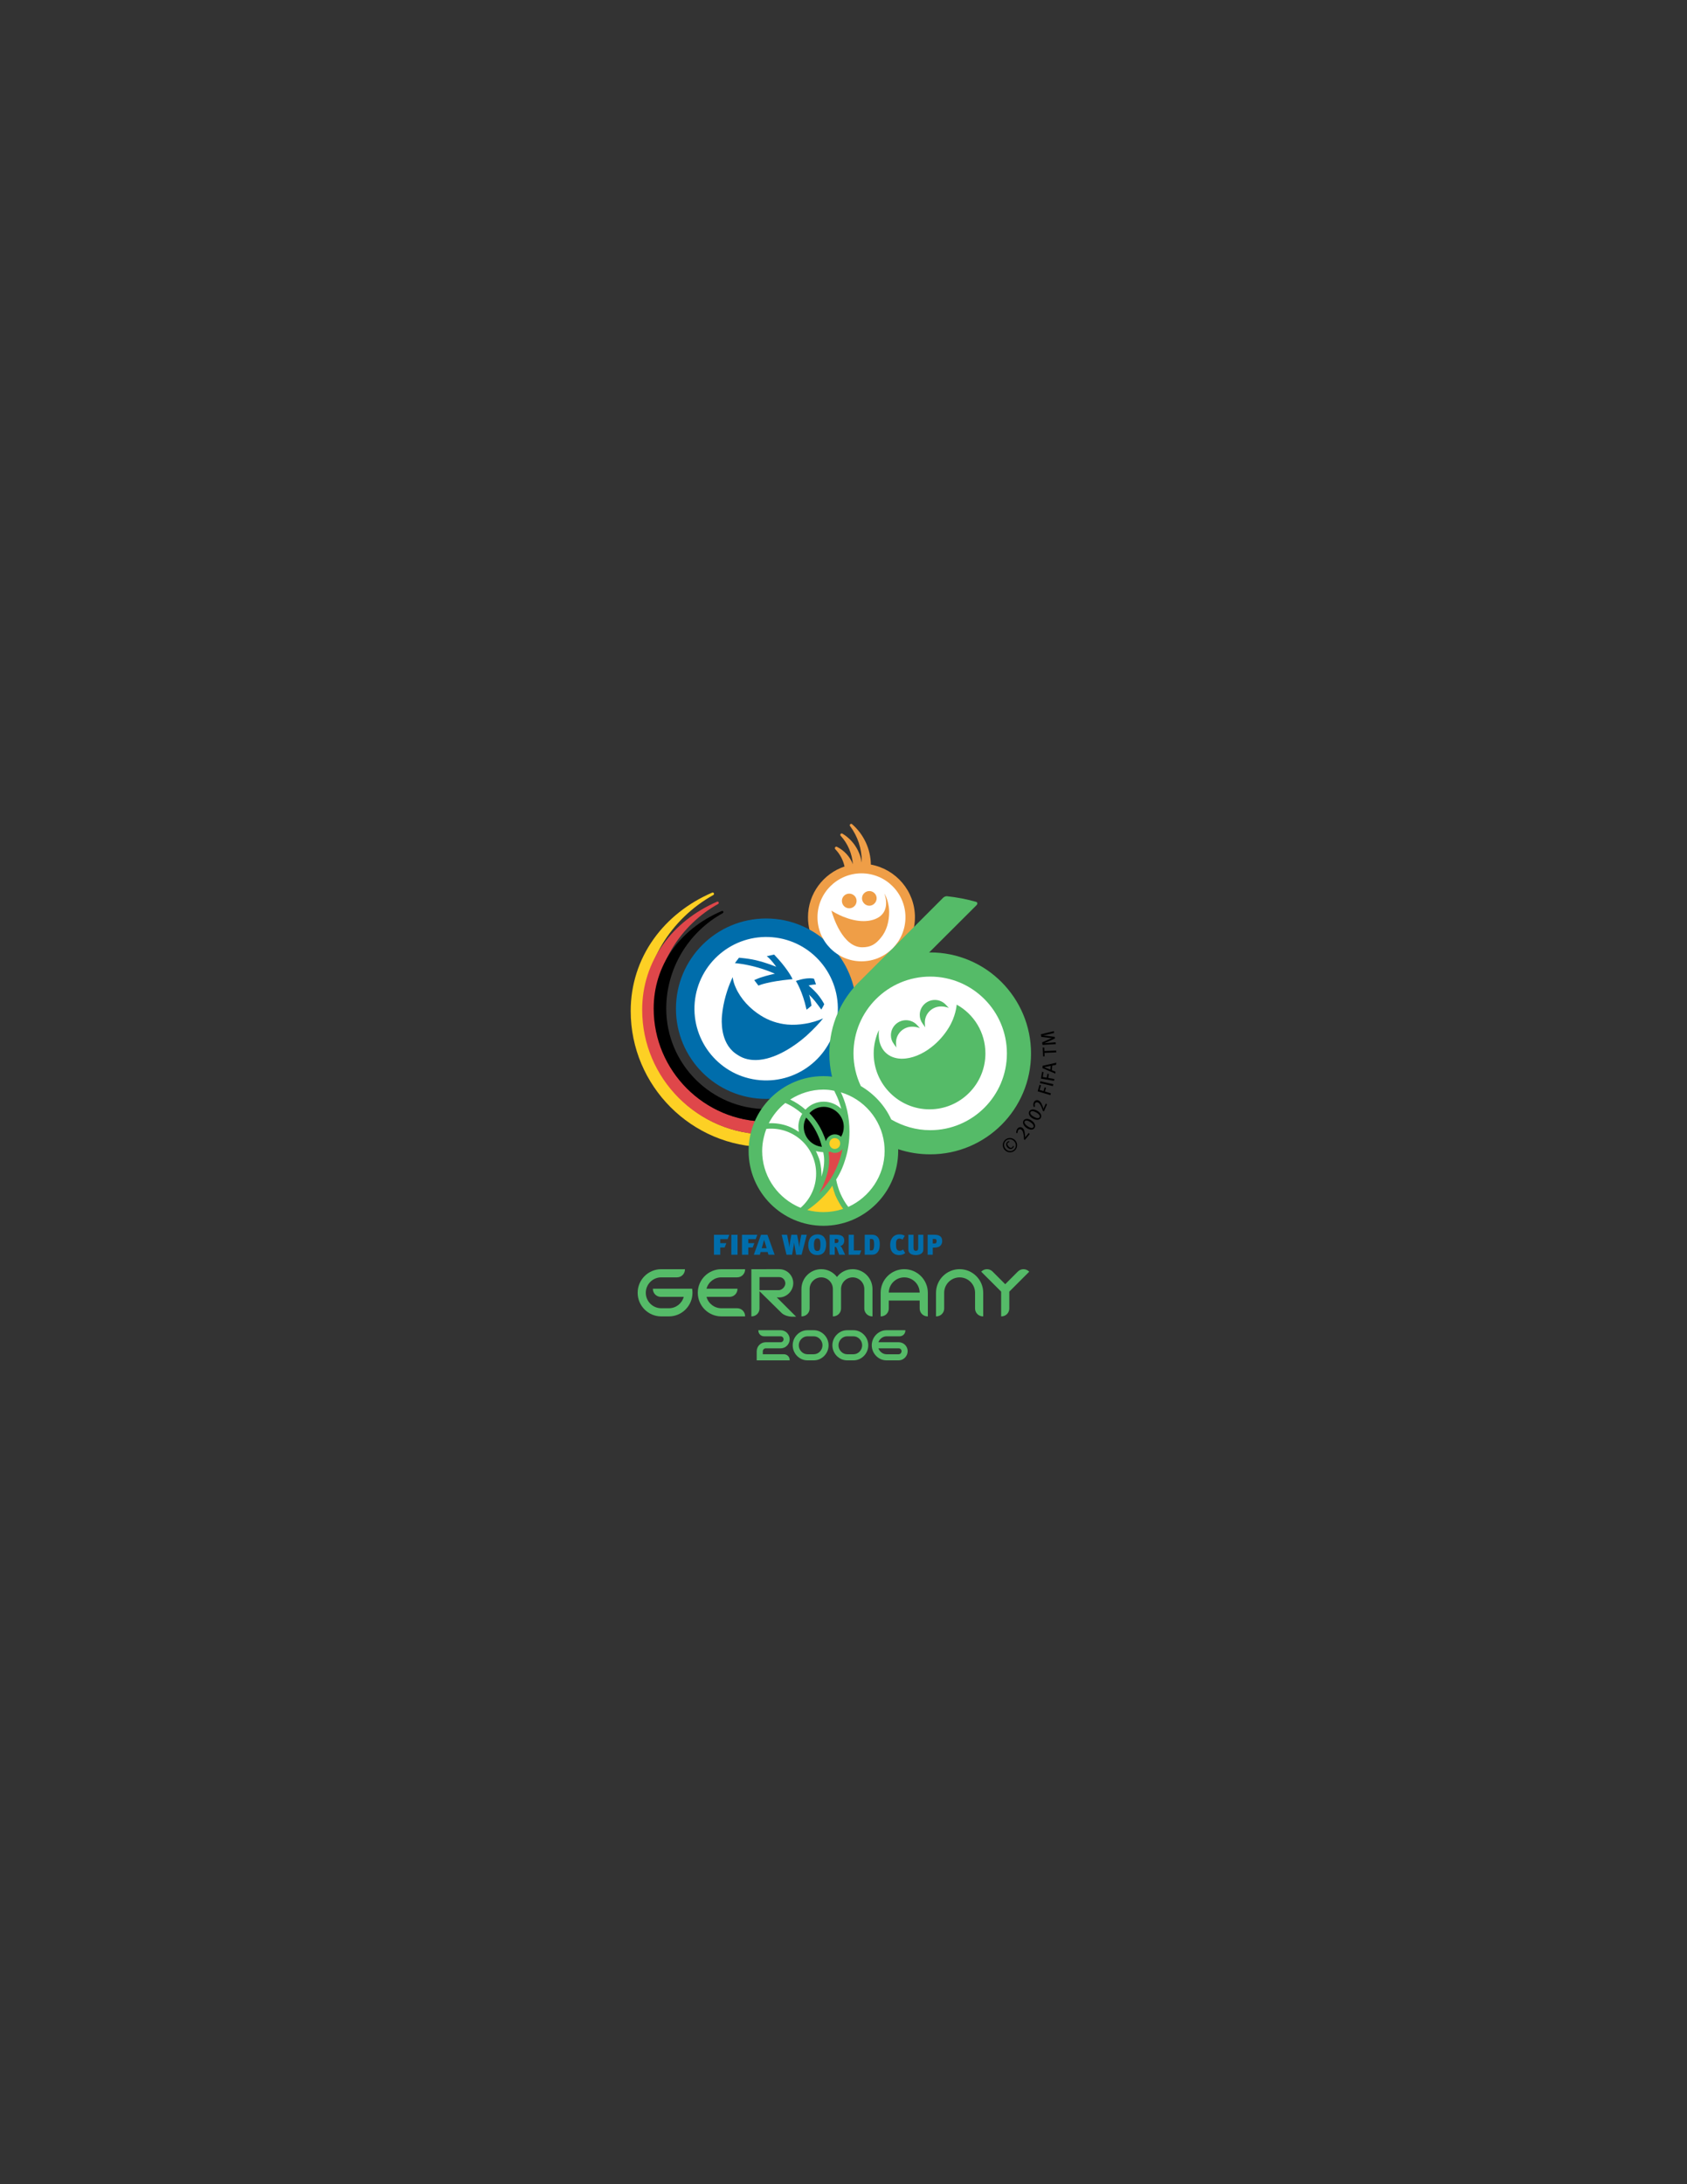 <?xml version="1.0" encoding="utf-8"?>
<!-- Generator: Adobe Illustrator 15.1.0, SVG Export Plug-In . SVG Version: 6.00 Build 0)  -->
<!DOCTYPE svg PUBLIC "-//W3C//DTD SVG 1.1//EN" "http://www.w3.org/Graphics/SVG/1.1/DTD/svg11.dtd">
<svg version="1.1" id="Layer_1" xmlns="http://www.w3.org/2000/svg" xmlns:xlink="http://www.w3.org/1999/xlink" x="0px" y="0px"
	 width="612px" height="792px" viewBox="0 0 612 792" enable-background="new 0 0 612 792" xml:space="preserve">
<rect x="0" y="0" width="612" height="792" fill="#333333" stroke="none"/>
<g>
	<path fill="#FFFFFF" d="M329.747,332.59c0-9.489-7.7-17.194-17.225-17.194c-9.529,0-17.233,7.705-17.233,17.194
		c0,9.567,7.704,17.272,17.233,17.272C322.047,349.862,329.747,342.157,329.747,332.59L329.747,332.59z"/>
	<path fill="#EF9E47" d="M322.592,360.635h-20.304v-11.524c-5.515-3.458-9.171-9.563-9.171-16.521
		c0-8.542,5.564-15.799,13.258-18.398c-0.51-2.34-1.657-4.5-3.341-6.254c-0.029-0.024-0.161-0.179-0.161-0.4
		c0-0.308,0.235-0.534,0.514-0.534c0.123,0,0.224,0.047,0.224,0.047c2.653,1.33,4.766,3.602,5.796,6.334
		c-0.282-3.785-1.829-7.5-4.42-10.306c-0.026-0.027-0.152-0.155-0.152-0.371c0-0.275,0.229-0.498,0.511-0.498
		c0.098,0,0.241,0.05,0.241,0.05l0.009,0.019c3.806,2.251,6.375,6.189,7.011,10.471c0-0.2,0.013-0.427,0.013-0.427
		c0-4.629-1.45-9.034-4.223-12.767c-0.02-0.019-0.121-0.139-0.121-0.328c0-0.266,0.227-0.502,0.51-0.502
		c0.201,0,0.34,0.133,0.34,0.133c4.259,3.717,6.729,9.06,6.795,14.643c9.091,1.656,15.994,9.578,15.994,19.085
		c0,7.028-3.741,13.197-9.353,16.633L322.592,360.635L322.592,360.635L322.592,360.635z M328.475,332.596
		c0,8.831-7.14,15.986-15.952,15.986c-8.785,0-15.961-7.155-15.961-15.986c0-8.783,7.176-15.918,15.961-15.918
		C321.335,316.678,328.475,323.813,328.475,332.596L328.475,332.596L328.475,332.596z M315.373,323.101
		c1.446,0,2.651,1.177,2.651,2.62c0,1.445-1.205,2.7-2.651,2.7c-1.456,0-2.664-1.255-2.664-2.7
		C312.709,324.277,313.917,323.101,315.373,323.101L315.373,323.101L315.373,323.101z M305.422,326.653c0,1.524,1.173,2.7,2.665,2.7
		c1.445,0,2.659-1.175,2.659-2.7c0-1.447-1.214-2.618-2.659-2.618C306.595,324.035,305.422,325.206,305.422,326.653L305.422,326.653
		L305.422,326.653z M322.563,330.674c0-2.785-1-5.561-1.727-6.666c0.194,0.542,0.629,1.912,0.629,3.339
		c0.014,6.718-7.457,6.653-8.168,6.653c-5.318,0-10.304-2.915-11.688-3.808c0.614,2.204,4.095,13.303,11.189,13.303
		c3.122,0,4.95-1.171,6.852-3.589C321.611,337.524,322.563,334.223,322.563,330.674L322.563,330.674z"/>
	<path fill="#FDD024" d="M278.965,411.317l-0.856,0.007c-24.63,0-44.681-20.053-44.681-44.726c0-17.138,9.699-33.299,25.327-42.049
		c0.099-0.046,0.199-0.153,0.245-0.272c0.048-0.131,0.041-0.257-0.02-0.373c-0.045-0.113-0.155-0.199-0.272-0.245
		c-0.124-0.047-0.242-0.034-0.364,0.019c-8.709,3.748-16.039,9.568-21.176,16.752c-5.479,7.64-8.367,16.696-8.367,26.168
		c0,27.183,22.125,49.35,49.308,49.35h0.856V411.317L278.965,411.317z"/>
	<path fill="#DF474A" d="M278.965,406.677l-0.856,0.006c-22.375,0-40.534-18.183-40.534-40.527c0-7.824,2.198-15.579,6.368-22.41
		c4.052-6.65,9.783-12.176,16.573-15.957c0.201-0.132,0.292-0.394,0.193-0.617c-0.115-0.223-0.377-0.312-0.597-0.208
		c-8.02,3.495-14.749,8.794-19.456,15.334c-5.048,6.938-7.692,15.191-7.692,23.858c0,24.919,20.25,45.169,45.146,45.169l0.856-0.007
		V406.677L278.965,406.677z"/>
	<path d="M261.813,330.355c-15.465,6.649-24.678,19.875-24.678,35.359c0,22.555,18.363,40.968,40.973,40.968l0.856-0.006v-4.546
		l-0.856,0.023c-20.07,0-36.413-16.367-36.413-36.44c0-14.338,7.847-27.605,20.506-34.6c0.207-0.125,0.285-0.375,0.187-0.574
		c-0.042-0.095-0.132-0.173-0.24-0.208C262.042,330.292,261.918,330.299,261.813,330.355L261.813,330.355z"/>
	<path fill="#FFFFFF" d="M305.844,365.758c0-15.4-12.51-27.91-27.911-27.91c-15.438,0-27.923,12.51-27.923,27.91
		c0,15.395,12.485,27.916,27.923,27.916C293.334,393.674,305.844,381.153,305.844,365.758L305.844,365.758z"/>
	<path fill="#006DAB" d="M277.934,333.048c-18.061,0-32.714,14.627-32.714,32.709c0,18.074,14.653,32.711,32.714,32.711
		c8.462,0,17.314-2.255,23.138-7.567c6.566-5.991,9.571-15.532,9.571-25.144C310.644,347.676,295.968,333.048,277.934,333.048
		L277.934,333.048L277.934,333.048z M275.669,391.67c-14.311-1.236-24.877-13.86-23.646-28.156
		c1.271-14.285,13.867-24.905,28.192-23.667c14.294,1.231,24.875,13.856,23.64,28.146
		C302.584,382.367,289.944,392.917,275.669,391.67L275.669,391.67z"/>
	<path fill="#006DAB" d="M281.112,353.07c-1.947,0.428-5.015,1.171-6.927,2.087l-0.561,0.247l1.525,1.986l0.347-0.15
		c0.027-0.021,3.315-1.351,11.26-2.116l0.523-0.045l0.236-0.021l-0.335-0.71c-0.194-0.369-2.001-3.682-6.167-8.02l-0.188-0.193
		l-2.65,0.581l0.727,0.621c0.021,0.017,1.236,1.163,2.7,3.227c-1.739-0.688-4.077-1.537-6.132-2.064
		c-3.363-0.953-7.266-1.206-7.303-1.216h-0.089l-1.472,1.946l0.879,0.086C272.182,349.893,276.782,351.171,281.112,353.07
		L281.112,353.07z"/>
	<path fill="#006DAB" d="M285.667,371.509c-3.54-0.304-6.936-1.521-9.645-3.253c-3.901-2.405-7.328-6.046-9.115-10.143
		c-0.603-1.278-0.931-2.51-1.125-3.791c-0.174,0.342-0.354,0.813-0.554,1.248c-1.259,2.858-2.867,7.563-3.329,12.839
		c-0.113,1.342-0.74,9.481,4.875,13.564c1.872,1.337,3.535,2.128,6.14,2.358c6.72,0.574,14.393-4.134,19.614-8.732
		c2.62-2.364,4.834-4.737,6.065-6.32C294.628,371.073,289.65,371.857,285.667,371.509L285.667,371.509z"/>
	<path fill="#006DAB" d="M296.184,360.065c-1.217-1.325-2.301-2.278-2.85-2.716c1.037-0.301,2.469-0.385,2.489-0.385l0.208-0.006
		l-0.733-2.052l-0.276-0.084c-0.399-0.086-2.559-0.339-5.684,0.685l-0.599,0.195c0.108,0.167,2.385,3.762,3.802,10.179l0.057,0.243
		l0.192-0.152c0.006-0.008,0.924-0.698,1.534-1.259l0.061-0.052l-0.035-0.257c-0.02-0.053-0.207-1.465-0.577-2.825
		c-0.065-0.303-0.191-0.614-0.319-0.943c1.567,1.447,2.709,2.978,4.352,5.246l0.132,0.2l0.681-1.165l0.386-0.794l-0.041-0.08
		C298.681,363.506,297.824,361.895,296.184,360.065L296.184,360.065z"/>
	<path fill="#FFFFFF" d="M337.465,352.167c-16.456,0-29.785,13.335-29.785,29.832c0,4.927,1.225,9.648,3.399,13.809
		c-3.641-2.152-7.887-3.356-12.376-3.356c-13.731,0-24.858,11.168-24.858,24.899s11.127,24.821,24.858,24.821
		c13.737,0,24.848-11.091,24.848-24.821c0-3.745-0.814-7.198-2.25-10.405c4.64,3.068,10.2,4.813,16.162,4.813
		c16.427,0,29.765-13.335,29.765-29.759C367.228,365.502,353.89,352.167,337.465,352.167L337.465,352.167z"/>
	<path d="M306.872,408.557c0-4.391-3.604-8.026-8.037-8.026c-4.43,0-8.027,3.636-8.027,8.026c0,4.474,3.597,8.115,8.027,8.115
		C303.268,416.672,306.872,413.03,306.872,408.557L306.872,408.557z"/>
	<path fill="#DF474A" d="M302.873,417.671c-0.531,0-1.036-0.143-1.491-0.405l-0.123-0.076l-1.105,0.24l0.033,0.333
		c0.188,1.09,0.25,1.989,0.25,2.894c0,3.495-1.146,6.539-2.335,9.397c-0.455,1.021-0.846,1.782-1.298,2.479l0.629,0.442
		c2.97-3.027,5.125-6.361,6.643-10.02c0.838-1.991,1.487-4.09,1.921-6.284l-0.665-0.276
		C304.781,417.197,303.877,417.671,302.873,417.671L302.873,417.671z"/>
	<path fill="#FDD024" d="M305.375,414.61c0-1.385-1.122-2.511-2.556-2.511c-1.388,0-2.536,1.126-2.536,2.511
		c0,1.468,1.148,2.6,2.536,2.6C304.253,417.21,305.375,416.078,305.375,414.61L305.375,414.61z"/>
	<path fill="#FDD024" d="M301.633,429.738c-1.038,1.574-2.303,3.04-3.669,4.359c-1.612,1.58-3.308,3.027-5.275,4.353l-0.649,0.45
		l0.87,0.239l0.182,0.055c1.847,0.453,3.711,0.683,5.611,0.683c2.381,0,4.704-0.361,6.961-1.085l0.308-0.104l0.464-0.158
		l-0.29-0.402c-1.147-1.601-2.03-3.226-2.741-4.797c-0.428-1.146-0.788-2.294-1.105-3.483l-0.213-0.823L301.633,429.738
		L301.633,429.738z"/>
	<path fill="#55BB68" d="M316.95,381.999c0-3.07,0.705-5.902,1.879-8.528c-0.057,0.696-0.05,1.564-0.05,1.564
		c0,4.468,2.176,6.878,4.345,7.96c2.051,0.999,4.109,0.893,4.109,0.893c3.558,0,7.388-1.626,10.601-4.139
		c2.591-1.99,4.787-4.533,6.315-7.056c2.533-4.042,2.883-8.061,2.917-8.409c6.21,3.42,10.416,10.042,10.416,17.714
		c0,11.129-9.064,20.251-20.27,20.251C326.037,402.25,316.95,393.126,316.95,381.999L316.95,381.999L316.95,381.999z
		 M325.215,379.875c0,0-0.164-0.512-0.164-1.782c0-3.232,2.633-5.807,5.867-5.807c1.715,0,2.813,0.541,2.813,0.541l-0.985-1.082
		c-1.036-1.152-2.531-1.815-4.049-1.815c-3.026,0-5.496,2.422-5.496,5.483c0,1.125,0.351,2.202,1.061,3.129L325.215,379.875
		L325.215,379.875L325.215,379.875z M335.673,372.538c0,0-0.16-0.515-0.16-1.786c0-3.221,2.63-5.805,5.863-5.805
		c1.719,0,2.838,0.555,2.838,0.555l-1.012-1.093c-1.038-1.159-2.522-1.823-4.048-1.823c-3.02,0-5.492,2.432-5.492,5.405
		c0,1.205,0.377,2.281,1.057,3.213L335.673,372.538L335.673,372.538L335.673,372.538z M374.031,381.999
		c0,20.211-16.364,36.569-36.566,36.569c-4.091,0-7.986-0.654-11.635-1.862c0,0.215,0.008,0.429,0.008,0.645
		c0,14.963-12.168,27.126-27.135,27.126c-14.966,0-27.13-12.163-27.13-27.126c0-14.966,12.164-27.138,27.13-27.138
		c1.036,0,2.108,0.063,3.117,0.183c-0.629-2.753-0.963-5.53-0.963-8.396c0-10.511,4.406-19.935,11.463-26.615l29.782-29.814
		c0.412-0.417,0.986-0.646,1.505-0.588c3.591,0.385,6.947,1.048,10.341,1.984c0.114,0.035,0.312,0.094,0.432,0.193
		c0.278,0.268,0.237,0.663-0.106,1.045l-17.205,17.161c0.116,0,0.249-0.007,0.396-0.007
		C357.667,345.357,374.031,361.794,374.031,381.999L374.031,381.999L374.031,381.999z M286.659,398.682
		c1.966,0.979,3.847,2.157,5.551,3.685c1.693-1.882,4.055-2.896,6.625-2.896c2.373,0,4.612,0.929,6.368,2.588
		c-0.408-1.457-0.884-2.864-1.474-4.241c-0.374-0.789-0.735-1.54-1.075-2.285c-0.056-0.014-0.097-0.014-0.139-0.027
		c-1.229-0.277-2.526-0.41-3.812-0.41c-4.359,0-8.433,1.333-11.878,3.495C286.77,398.618,286.708,398.65,286.659,398.682
		L286.659,398.682L286.659,398.682z M295.981,417.375c0.182,0.369,0.364,0.742,0.51,1.125c0.435,0.951,0.79,1.937,1.017,2.925
		c0.277,1.274,0.592,3.457,0.476,5.229c0,0,1-2.635,1-5.917c0-1.353-0.17-1.968-0.329-2.939
		C297.866,417.744,296.68,417.611,295.981,417.375L295.981,417.375L295.981,417.375z M298.165,415.849
		c-0.333-1.395-0.733-2.631-1.275-3.811c-1.08-2.537-2.559-4.892-4.427-6.791c-0.568,1.023-0.885,2.118-0.885,3.31
		C291.577,412.402,294.483,415.447,298.165,415.849L298.165,415.849L298.165,415.849z M297.162,432.727
		c2.798-2.892,5.034-6.198,6.575-9.91c0.841-2.028,1.473-4.073,1.907-6.214c-0.603,0.876-1.605,1.443-2.771,1.443
		c-0.615,0-1.186-0.176-1.676-0.472l-0.602,0.138c0.13,0.988,0.208,1.935,0.208,2.944c0,3.475-1.084,6.48-2.37,9.543
		C298.044,431.08,297.638,431.916,297.162,432.727L297.162,432.727L297.162,432.727z M302.819,416.617c1.104,0,1.976-0.871,1.976-2
		c0-1.072-0.872-1.936-1.976-1.936c-1.064,0-1.921,0.863-1.921,1.936C300.896,415.746,301.755,416.617,302.819,416.617
		L302.819,416.617L302.819,416.617z M306.099,408.584c0-0.02,0-0.027,0-0.033c0-3.891-3.341-7.21-7.264-7.21
		c-2.047,0-3.856,0.855-5.202,2.304c2.078,2.188,3.837,4.704,5.047,7.657c0.395,0.838,0.664,1.642,0.931,2.524
		c0.369-1.43,1.706-2.502,3.26-2.502c0.897,0,1.68,0.334,2.268,0.87C305.759,411.114,306.099,409.923,306.099,408.584
		L306.099,408.584L306.099,408.584z M278.893,407.301c0.272-0.021,0.554-0.028,0.823-0.028c2.47,0,4.912,0.482,7.109,1.471
		c1.098,0.481,2.036,1.053,2.994,1.69c-0.123-0.577-0.189-1.192-0.189-1.877c0-1.619,0.476-3.252,1.399-4.683
		c-1.862-1.61-3.882-2.956-6.092-3.902c-0.012-0.003-0.04-0.009-0.055-0.016C282.387,401.925,280.357,404.468,278.893,407.301
		L278.893,407.301L278.893,407.301z M296.07,425.559c0-9.007-7.318-16.31-16.354-16.31c-0.571,0-1.139,0.025-1.702,0.079
		c-0.376,0.969-0.681,1.974-0.91,3.012c-0.398,1.582-0.611,3.283-0.611,5.01c0,8.623,4.962,16.083,12.167,19.789
		c0.56,0.284,1.152,0.565,1.787,0.798C293.902,434.897,296.07,430.525,296.07,425.559L296.07,425.559L296.07,425.559z
		 M305.85,438.343c-1.098-1.539-2.021-3.177-2.784-4.873c-0.428-1.145-0.802-2.316-1.111-3.521c-1.079,1.6-2.363,3.087-3.723,4.411
		c-1.713,1.712-3.441,3.127-5.337,4.399c0.102,0.026,0.196,0.053,0.283,0.08c1.781,0.438,3.603,0.677,5.525,0.677
		c2.397,0,4.671-0.376,6.855-1.065C305.658,438.419,305.745,438.376,305.85,438.343L305.85,438.343L305.85,438.343z M320.913,417.35
		c0-0.94-0.057-1.916-0.171-2.854c-1.14-8.784-7.426-15.975-15.714-18.417c0.174,0.328,0.333,0.641,0.476,0.993
		c0.79,1.847,1.389,3.741,1.86,5.75c0.539,2.42,0.805,4.906,0.805,7.523c0,3.405-0.497,6.897-1.551,10.144
		c-0.312,1.011-0.678,2.096-1.1,3.075c-0.629,1.458-1.346,2.858-2.183,4.148c0.331,1.722,0.843,3.414,1.518,5.015
		c0.769,1.713,1.723,3.455,2.887,4.906C315.473,434.124,320.913,426.347,320.913,417.35L320.913,417.35L320.913,417.35z
		 M337.465,409.81c15.345,0,27.811-12.464,27.811-27.811c0-15.414-12.466-27.879-27.811-27.879
		c-15.371,0-27.843,12.466-27.843,27.879c0,4.2,0.981,8.257,2.665,11.813c4.8,2.838,8.708,7.022,11.031,12.12
		C327.488,408.342,332.295,409.81,337.465,409.81L337.465,409.81z"/>
	<path fill="#FFFFFF" d="M328.475,332.596c0,8.831-7.14,15.986-15.952,15.986c-8.785,0-15.961-7.155-15.961-15.986
		c0-8.783,7.176-15.918,15.961-15.918C321.335,316.678,328.475,323.813,328.475,332.596L328.475,332.596z"/>
	<path fill="#EF9E47" d="M315.373,323.101c1.446,0,2.651,1.177,2.651,2.62c0,1.445-1.205,2.7-2.651,2.7
		c-1.456,0-2.664-1.255-2.664-2.7C312.709,324.277,313.917,323.101,315.373,323.101L315.373,323.101z"/>
	<path fill="#EF9E47" d="M305.422,326.653c0,1.524,1.173,2.7,2.665,2.7c1.445,0,2.659-1.175,2.659-2.7
		c0-1.447-1.214-2.618-2.659-2.618C306.595,324.035,305.422,325.206,305.422,326.653L305.422,326.653z"/>
	<path fill="#EF9E47" d="M322.563,330.674c0-2.785-1-5.561-1.727-6.666c0.194,0.542,0.629,1.912,0.629,3.339
		c0.014,6.718-7.457,6.653-8.168,6.653c-5.318,0-10.304-2.915-11.688-3.808c0.614,2.204,4.095,13.303,11.189,13.303
		c3.122,0,4.95-1.171,6.852-3.589C321.611,337.524,322.563,334.223,322.563,330.674L322.563,330.674z"/>
	<path fill="#55BB68" d="M261.701,460.216c-4.72,0-8.56,3.834-8.56,8.555c0,4.72,3.84,8.56,8.56,8.56h8.602v-0.097
		c0-1.579-1.283-2.857-2.859-2.857h-5.743c-2.532,0-4.734-1.689-5.397-4.13c0.255,0,8.379,0,8.379,0
		c1.578,0,2.859-1.282,2.859-2.854v-0.099c0,0-10.984,0-11.239,0c0.666-2.438,2.865-4.123,5.397-4.123h5.743
		c1.577,0,2.859-1.283,2.859-2.857v-0.097H261.701L261.701,460.216z"/>
	<path fill="#55BB68" d="M239.88,460.216c-4.718,0-8.557,3.834-8.557,8.555c0,4.72,3.839,8.56,8.557,8.56h2.774
		c4.716,0,8.556-3.838,8.556-8.56c0-0.471-0.037-0.93-0.112-1.396l-0.017-0.082h-14.228v0.099c0,1.572,1.282,2.854,2.86,2.854
		c0,0,8.083,0,8.336,0c-0.665,2.438-2.862,4.13-5.395,4.13h-2.774c-3.088,0-5.601-2.512-5.601-5.605
		c0-3.088,2.513-5.601,5.601-5.601h5.74c1.578,0,2.859-1.283,2.859-2.857v-0.097H239.88L239.88,460.216z"/>
	<path fill="#55BB68" d="M303.626,463.036c-1.377-1.794-3.447-2.825-5.699-2.825c-3.964,0-7.188,3.228-7.188,7.189v9.93h0.102
		c1.579,0,2.867-1.283,2.867-2.857V467.4c0-2.324,1.894-4.22,4.222-4.22c1.11,0,2.16,0.43,2.953,1.212
		c0.794,0.78,1.24,1.822,1.261,2.933v10.005h0.099c1.582,0,2.867-1.283,2.867-2.857v-7.152c0.042-2.283,1.933-4.14,4.215-4.14
		c2.325,0,4.221,1.896,4.221,4.22v7.072c0,1.574,1.29,2.857,2.869,2.857h0.102l-0.006-9.93c0-3.962-3.223-7.189-7.186-7.189
		C307.068,460.211,305.002,461.242,303.626,463.036L303.626,463.036z"/>
	<path fill="#55BB68" d="M339.562,468.771v8.56h0.104c1.574,0,2.857-1.283,2.857-2.857v-5.702c0-3.083,2.513-5.588,5.605-5.588
		c3.089,0,5.601,2.505,5.601,5.588v5.702c0,1.574,1.284,2.857,2.855,2.857h0.1v-8.56c0-4.722-3.841-8.56-8.556-8.56
		C343.402,460.211,339.562,464.05,339.562,468.771L339.562,468.771z"/>
	<path fill="#55BB68" d="M319.476,468.771v8.56h0.094c1.58,0,2.857-1.283,2.857-2.857c0,0,0-2.7,0-2.888c0.192,0,11.02,0,11.209,0
		c0,0.188,0,2.888,0,2.888c0,1.574,1.284,2.857,2.855,2.857h0.102v-8.56c0-4.722-3.839-8.56-8.558-8.56
		C323.314,460.211,319.476,464.05,319.476,468.771L319.476,468.771L319.476,468.771z M328.035,463.181
		c3.064,0,5.557,2.47,5.601,5.514c-0.2,0-11.005,0-11.203,0C322.47,465.65,324.969,463.181,328.035,463.181L328.035,463.181z"/>
	<path fill="#55BB68" d="M371.289,460.216c-0.762,0-1.482,0.303-2.019,0.839c0,0-4.468,4.468-4.603,4.603
		c-0.136-0.135-4.604-4.603-4.604-4.603c-0.535-0.536-1.254-0.839-2.017-0.839c-0.764,0-1.483,0.303-2.021,0.839l-0.068,0.069
		c0,0,7.179,7.176,7.232,7.228c0,0.08,0,8.979,0,8.979h0.103c1.573,0,2.856-1.283,2.856-2.857c0,0,0-6.041,0-6.121
		c0.054-0.052,7.228-7.228,7.228-7.228l-0.07-0.069C372.771,460.519,372.052,460.216,371.289,460.216L371.289,460.216z"/>
	<path fill="#55BB68" d="M272.571,460.216v17.114h0.098c1.579,0,2.859-1.283,2.859-2.857c0,0,0-5.83,0-6.271
		c0.32,0.315,7.941,7.813,7.941,7.813c1.448,1.444,3.945,1.434,4.053,1.434h1.304l-6.767-6.749c-0.112-0.113-0.211-0.199-0.301-0.27
		c0.194,0.017,0.453,0.028,0.804,0.032h0.081h-0.014c2.794,0,5.147-2.38,5.147-5.193c0-2.787-2.269-5.053-5.055-5.053H272.571
		L272.571,460.216L272.571,460.216z M282.722,463.084c1.18,0,2.183,1.046,2.183,2.277c0,1.218-1.218,2.453-2.415,2.453
		c0,0-6.771,0-6.962,0c0-0.182,0.003-4.545,0.003-4.73C275.722,463.084,282.722,463.084,282.722,463.084L282.722,463.084z"/>
	<path fill="#006DAB" d="M290.803,454.965h-1.986l-0.372-2.101c-0.158-0.868-0.324-1.821-0.353-2.275h-0.01
		c-0.022,0.364-0.179,1.33-0.356,2.275l-0.383,2.101h-2.024l-1.753-7.239h1.959l0.409,1.949c0.341,1.633,0.402,2.337,0.414,2.609
		h0.011c0.04-0.585,0.167-1.487,0.365-2.555l0.37-2.004h2.068l0.467,2.418c0.102,0.551,0.248,1.245,0.291,2.13h0.01
		c0.043-0.643,0.261-2.044,0.409-2.755l0.359-1.793h1.985L290.803,454.965L290.803,454.965z"/>
	<path fill="#006DAB" d="M296.501,453.624c-0.769,0-1.215-0.458-1.215-2.305c0-1.381,0.353-2.267,1.195-2.267
		c0.798,0,1.151,0.435,1.151,2.243C297.633,453.153,297.29,453.624,296.501,453.624L296.501,453.624L296.501,453.624z
		 M296.468,455.09c2.589,0,3.241-1.946,3.241-4.024c0-1.589-0.716-3.469-3.176-3.469c-1.912,0-3.325,1.354-3.325,3.931
		C293.209,453.697,294.375,455.09,296.468,455.09L296.468,455.09z"/>
	<path fill="#006DAB" d="M303.338,449.252c0.584,0,0.862,0.165,0.862,0.687c0,0.489-0.219,0.783-0.85,0.783h-0.53v-1.471
		L303.338,449.252L303.338,449.252L303.338,449.252z M306.58,454.965c-0.236-0.543-0.854-1.886-1.089-2.369
		c-0.179-0.376-0.479-0.707-0.729-0.778c0.851-0.146,1.508-0.779,1.508-2.03c0-1.203-0.689-2.062-2.815-2.062h-2.491v7.238h1.858
		v-2.867c0.405,0,0.572,0.09,0.853,0.839l0.757,2.028L306.58,454.965L306.58,454.965z"/>
	<polygon fill="#006DAB" points="311.859,454.965 307.871,454.965 307.871,447.726 309.749,447.726 309.749,453.423 
		312.435,453.423 	"/>
	<path fill="#006DAB" d="M317.111,451.151c0,2.002-0.413,2.26-0.936,2.26h-0.621v-4.159h0.574
		C316.688,449.252,317.111,449.467,317.111,451.151L317.111,451.151L317.111,451.151z M319.156,451.21c0-1.47-0.358-2.47-1.18-3.038
		c-0.581-0.403-1.225-0.446-1.725-0.446h-2.555v7.239h2.625c0.979,0,1.558-0.323,2.014-0.876
		C318.996,453.312,319.156,452.333,319.156,451.21L319.156,451.21z"/>
	<path fill="#006DAB" d="M326.134,455.09c-0.897,0-1.706-0.271-2.369-1.001c-0.574-0.634-0.831-1.578-0.831-2.604
		c0-0.907,0.144-1.59,0.499-2.245c0.611-1.132,1.658-1.643,2.926-1.643c0.737,0,1.516,0.21,1.853,0.534l-0.796,1.368
		c-0.319-0.247-0.681-0.383-1.077-0.383c-0.323,0-0.623,0.08-0.812,0.281c-0.35,0.363-0.469,0.732-0.469,1.588
		c0,1.191,0.056,1.767,0.355,2.122c0.241,0.278,0.536,0.45,0.925,0.45c0.467,0,0.843-0.112,1.244-0.479l0.802,1.269
		C327.928,454.777,327.19,455.09,326.134,455.09L326.134,455.09z"/>
	<path fill="#006DAB" d="M334.962,452.73c0,0.624-0.021,0.902-0.178,1.193c-0.302,0.601-1.112,1.166-2.545,1.166
		c-1.14,0-1.935-0.313-2.368-0.904c-0.27-0.396-0.35-0.574-0.35-1.54v-4.92h1.869v4.727c0,0.659,0.203,1.105,0.858,1.105
		c0.666,0,0.854-0.37,0.854-1.08v-4.752h1.858V452.73L334.962,452.73z"/>
	<path fill="#006DAB" d="M339.025,449.252c0.447,0,0.751,0.112,0.751,0.713c0,0.789-0.271,0.945-0.857,0.945h-0.537v-1.658H339.025
		L339.025,449.252L339.025,449.252z M341.797,449.977c0-1.649-1.074-2.251-2.916-2.251h-2.357v7.239h1.858v-2.577h0.579
		C341.33,452.388,341.797,451.043,341.797,449.977L341.797,449.977z"/>
	<polygon fill="#006DAB" points="259.007,454.965 261.296,454.965 261.296,452.349 262.88,452.349 263.5,450.771 261.296,450.771 
		261.296,449.311 263.975,449.311 264.564,447.736 259.007,447.736 	"/>
	<polygon fill="#006DAB" points="265.307,454.965 267.559,454.965 267.559,447.736 265.313,447.736 	"/>
	<path fill="#006DAB" d="M276.073,447.736l-2.607,7.229h2.188l0.28-0.978h2.545l0.289,0.978h2.254l-2.614-7.229H276.073
		L276.073,447.736L276.073,447.736z M276.334,452.603l0.866-3.008l0.906,3.008H276.334L276.334,452.603z"/>
	<polygon fill="#006DAB" points="271.458,450.771 271.458,449.311 274.146,449.311 274.73,447.736 269.173,447.736 269.173,454.965 
		271.458,454.965 271.458,452.349 273.045,452.349 273.663,450.771 	"/>
	<path fill="#55BB68" d="M292.931,482.34c-1.425,0-2.772,0.581-3.793,1.629c-1.009,1.037-1.567,2.4-1.567,3.838
		c0,1.439,0.558,2.804,1.567,3.845c1.021,1.048,2.368,1.621,3.793,1.621h2.289c1.426,0,2.773-0.573,3.793-1.621
		c1.013-1.041,1.572-2.405,1.572-3.845c0-1.438-0.559-2.801-1.572-3.838c-1.021-1.048-2.368-1.629-3.793-1.629H292.931
		L292.931,482.34L292.931,482.34z M289.778,487.807c0-1.766,1.444-3.255,3.154-3.255h2.288c1.71,0,3.156,1.489,3.156,3.255
		c0,1.768-1.446,3.254-3.156,3.254h-2.288C291.222,491.061,289.778,489.574,289.778,487.807L289.778,487.807z"/>
	<path fill="#55BB68" d="M307.333,482.34c-1.426,0-2.775,0.581-3.792,1.629c-1.012,1.037-1.57,2.4-1.57,3.838
		c0,1.439,0.559,2.804,1.57,3.845c1.017,1.048,2.366,1.621,3.792,1.621h2.288c1.428,0,2.771-0.573,3.792-1.621
		c1.014-1.041,1.572-2.405,1.572-3.845c0-1.438-0.559-2.801-1.572-3.838c-1.021-1.048-2.371-1.629-3.792-1.629H307.333
		L307.333,482.34L307.333,482.34z M304.18,487.807c0-1.766,1.443-3.255,3.153-3.255h2.288c1.708,0,3.151,1.489,3.151,3.255
		c0,1.768-1.443,3.254-3.151,3.254h-2.288C305.624,491.061,304.18,489.574,304.18,487.807L304.18,487.807z"/>
	<path fill="#55BB68" d="M321.617,482.34c-1.429,0-2.775,0.581-3.791,1.629c-1.015,1.037-1.574,2.4-1.574,3.838
		c0,1.439,0.56,2.804,1.574,3.845c1.016,1.048,2.362,1.621,3.791,1.621h4.419c1.757,0,3.234-1.53,3.234-3.346
		c0-1.774-1.451-3.226-3.234-3.226c0,0-6.986,0-7.373,0c0.472-1.275,1.661-2.149,2.954-2.149h4.753c1.138,0,2.066-0.927,2.066-2.065
		v-0.146H321.617L321.617,482.34L321.617,482.34z M326.036,488.907c0.563,0,1.024,0.456,1.024,1.02c0,0.598-0.487,1.135-1.024,1.135
		h-4.419c-1.295,0-2.482-0.875-2.955-2.153C319.046,488.907,326.036,488.907,326.036,488.907L326.036,488.907z"/>
	<path fill="#55BB68" d="M275.119,482.34v0.146c0,1.139,0.926,2.065,2.066,2.065h6.003c0.591,0,1.073,0.484,1.073,1.075
		c0,0.589-0.482,1.074-1.073,1.074h-5.392c-1.809,0-3.284,1.471-3.284,3.279v3.293h11.962v-0.145c0-1.139-0.928-2.068-2.071-2.068
		c0,0-7.403,0-7.68,0c0-0.227,0-1.08,0-1.08c0-0.588,0.482-1.065,1.073-1.065h5.392c1.813,0,3.286-1.479,3.286-3.288
		c0-1.811-1.473-3.287-3.286-3.287H275.119L275.119,482.34z"/>
	<path d="M367.831,415.609l-0.381-0.077c-0.033,0.21-0.109,0.354-0.259,0.489c-0.207,0.188-0.479,0.248-0.756,0.125
		c-0.167-0.071-0.333-0.196-0.569-0.463c-0.232-0.258-0.354-0.479-0.397-0.672c-0.054-0.253,0.01-0.484,0.199-0.649
		c0.139-0.124,0.283-0.188,0.478-0.211l-0.048-0.38c-0.222,0-0.484,0.122-0.695,0.307c-0.336,0.305-0.465,0.762-0.347,1.219
		c0.063,0.263,0.213,0.524,0.449,0.783c0.28,0.317,0.598,0.501,0.936,0.553c0.349,0.054,0.682-0.042,0.967-0.3
		C367.644,416.123,367.771,415.893,367.831,415.609L367.831,415.609L367.831,415.609z M368.315,413.508
		c-0.978-1.089-2.621-1.153-3.669-0.215c-1.057,0.945-1.159,2.572-0.182,3.662c0.977,1.096,2.603,1.172,3.662,0.227
		C369.173,416.236,369.292,414.604,368.315,413.508L368.315,413.508L368.315,413.508z M367.938,413.847
		c0.812,0.907,0.762,2.249-0.092,3.018c-0.862,0.773-2.196,0.667-3.006-0.241c-0.822-0.919-0.773-2.24,0.09-3.013
		C365.785,412.843,367.117,412.935,367.938,413.847L367.938,413.847z"/>
	<path d="M373.543,411.246l-1.76,2.123l-0.313-0.253c0.017-0.344-0.026-0.892-0.118-1.503c-0.154-1.085-0.406-1.638-0.767-1.938
		c-0.386-0.324-0.854-0.28-1.139,0.064c-0.203,0.241-0.274,0.483-0.317,1.029c-0.004,0.007-0.004,0.06-0.009,0.066l-0.468,0.015
		c-0.01-0.686,0.14-1.208,0.494-1.638c0.482-0.58,1.271-0.653,1.842-0.179c0.333,0.271,0.569,0.731,0.683,1.264
		c0.059,0.289,0.111,0.635,0.149,1.004c0.065,0.527,0.107,1.016,0.079,1.132c0.022-0.035,0.221-0.31,0.383-0.504l0.938-1.126
		L373.543,411.246L373.543,411.246z"/>
	<path d="M375.278,409.033c-0.213,0.313-0.482,0.479-0.87,0.544c-0.531,0.098-1.278-0.068-2.056-0.607
		c-1.083-0.746-1.529-1.921-1.02-2.661c0.408-0.591,1.056-0.64,1.509-0.581c0.455,0.071,0.993,0.321,1.38,0.59
		C375.414,407.135,375.832,408.234,375.278,409.033L375.278,409.033L375.278,409.033z M372.83,406.387
		c-0.511-0.171-0.88-0.085-1.074,0.201c-0.16,0.229-0.117,0.553,0.098,0.907c0.182,0.288,0.479,0.574,0.918,0.879
		c0.402,0.28,0.763,0.462,1.027,0.555c0.514,0.164,0.9,0.086,1.083-0.184c0.171-0.247,0.118-0.629-0.129-0.981
		c-0.194-0.281-0.515-0.559-0.929-0.843C373.426,406.647,373.158,406.495,372.83,406.387L372.83,406.387z"/>
	<path d="M375.918,403.387c0.437,0.242,0.783,0.494,0.999,0.752c0.285,0.331,0.371,0.702,0.226,0.967
		c-0.155,0.283-0.538,0.402-1.063,0.283c-0.27-0.063-0.645-0.214-1.073-0.455c-0.463-0.258-0.785-0.517-0.994-0.79
		c-0.254-0.328-0.323-0.649-0.188-0.891c0.173-0.301,0.525-0.426,1.052-0.301C375.209,403.025,375.494,403.15,375.918,403.387
		L375.918,403.387L375.918,403.387z M376.256,402.747c-0.407-0.225-0.973-0.43-1.434-0.451c-0.451-0.021-1.09,0.092-1.444,0.72
		c-0.435,0.785,0.118,1.912,1.268,2.552c0.826,0.461,1.585,0.558,2.104,0.413c0.382-0.103,0.629-0.291,0.816-0.624
		C378.039,404.504,377.519,403.451,376.256,402.747L376.256,402.747z"/>
	<path d="M379.828,400.477L378.705,403l-0.366-0.162c-0.085-0.339-0.268-0.85-0.524-1.417c-0.447-0.997-0.834-1.466-1.262-1.658
		c-0.464-0.203-0.898-0.036-1.081,0.374c-0.128,0.288-0.134,0.537-0.026,1.076c-0.004,0.01,0.011,0.057,0.011,0.069l-0.445,0.132
		c-0.205-0.654-0.198-1.193,0.026-1.702c0.307-0.69,1.047-0.977,1.729-0.673c0.387,0.173,0.74,0.553,0.999,1.034
		c0.135,0.26,0.278,0.574,0.413,0.923c0.21,0.489,0.376,0.949,0.388,1.069c0.01-0.044,0.128-0.36,0.231-0.591l0.595-1.338
		L379.828,400.477L379.828,400.477z"/>
	<polygon points="377.137,393.303 376.423,395.717 381.053,397.095 381.244,396.441 379.076,395.798 379.483,394.426 
		378.959,394.27 378.55,395.642 377.148,395.223 377.642,393.549 	"/>
	<polygon points="381.96,393.82 377.249,392.731 377.408,392.061 382.114,393.15 	"/>
	<polygon points="378.576,388.801 378.282,390.521 379.725,390.771 379.968,389.363 380.51,389.452 380.263,390.862 382.496,391.25 
		382.383,391.918 377.622,391.1 378.044,388.618 	"/>
	<path d="M381.158,386.494l-0.123,1.354c-0.22-0.104-1.899-0.766-2.163-0.862v-0.042
		C379.156,386.906,380.93,386.557,381.158,386.494L381.158,386.494L381.158,386.494z M383.199,385.34l-4.957,1.117l-0.075,0.838
		l4.68,2.011l0.059-0.699l-1.321-0.542l0.149-1.668l1.397-0.301L383.199,385.34L383.199,385.34z"/>
	<polygon points="378.266,379.817 378.403,383.06 378.963,383.037 378.909,381.783 383.18,381.597 383.146,380.932 378.883,381.116 
		378.829,379.864 	"/>
	<path d="M382.303,373.897l-4.704,1.146l0.152,0.943l3.087,0.374c0.333,0.041,0.65,0.049,0.772,0.052v0.013
		c-0.102,0.029-0.381,0.131-0.757,0.294l-2.798,1.256l0.145,0.935l4.833-0.31l-0.102-0.652l-3.194,0.25
		c-0.254,0.017-0.692,0.065-0.861,0.084l-0.004-0.014c0.124-0.048,0.473-0.188,0.821-0.349l3.023-1.361l-0.086-0.577l-3.464-0.436
		c-0.268-0.035-0.574-0.059-0.72-0.065v-0.015c0.14-0.029,0.495-0.091,0.752-0.151l3.211-0.753L382.303,373.897L382.303,373.897z"/>
</g>
</svg>
